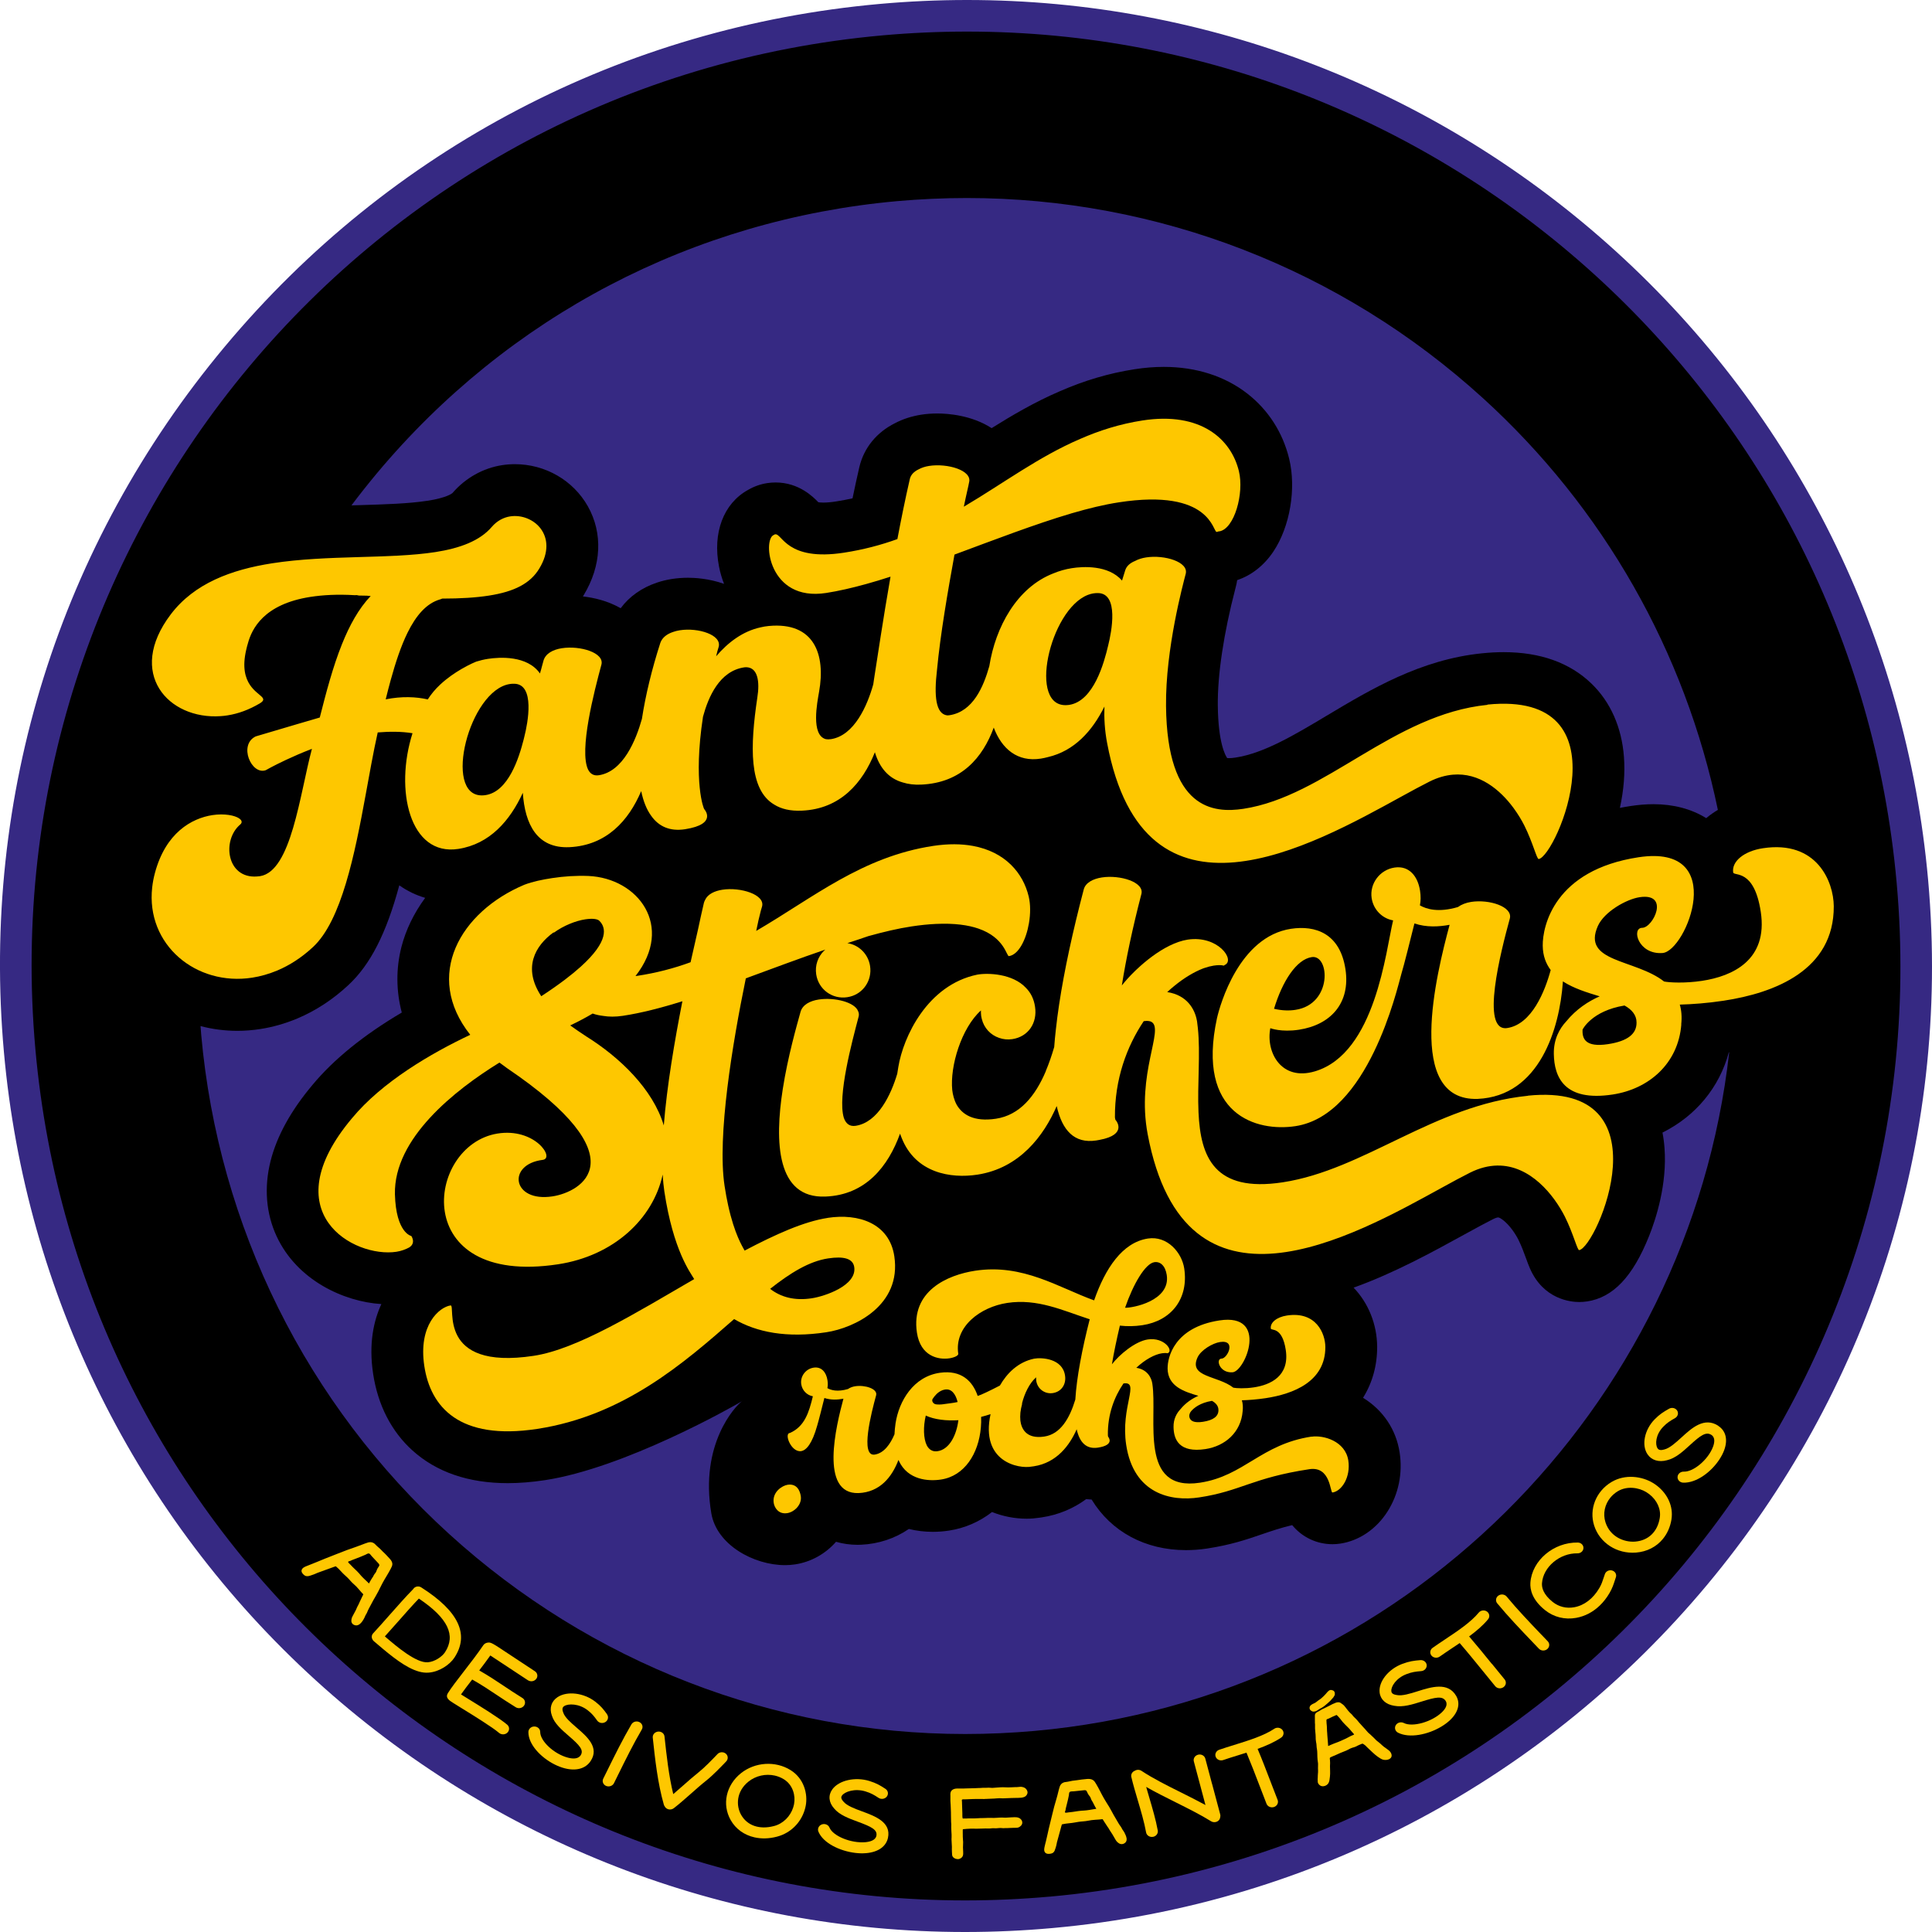 <?xml version="1.0" encoding="UTF-8"?>
<svg id="a" data-name="Camada 1" xmlns="http://www.w3.org/2000/svg" width="180.62mm" height="180.62mm" viewBox="0 0 512 512">
  <defs>
    <style>
      .b {
        fill: #fec700;
      }

      .c {
        fill: #362983;
      }

      .d {
        fill: #777878;
      }
    </style>
  </defs>
  <path d="M255.72,507.82c-62.62,0-122.71-23.3-169.21-65.59C39.73,399.67,10.86,341.51,5.21,278.47-7.18,140.18,95.25,17.59,233.54,5.2c7.55-.68,15.21-1.02,22.75-1.02,62.62,0,122.71,23.3,169.21,65.6,46.78,42.56,75.65,100.71,81.3,163.75,6,66.99-14.45,132.31-57.57,183.92-43.13,51.61-103.77,83.34-170.76,89.34-7.55.68-15.21,1.02-22.75,1.02Z"/>
  <g>
    <path class="c" d="M440.57,300.13c.26,1.33.44,2.68.54,4.06.73,9.62-2.25,18.78-4.09,23.38-4.31,10.77-9.53,16.28-16.45,17.33,0,0-.04,0-.05,0-.67.1-1.35.15-2.03.15-2.15,0-9.46-.65-13.06-8.95-.36-.82-.66-1.65-1.01-2.61-.53-1.45-1.19-3.26-2.02-4.93-.42-.85-.99-1.77-1.6-2.6-1.57-2.14-3.24-3.33-3.78-3.33-.07,0-.47.02-1.31.44-1.9.95-4.23,2.22-6.86,3.66l-.86.47c-8.35,4.59-18.46,10.15-29.27,14.04,3.9,4.07,6.2,9.68,6.24,15.66.02,4.93-1.26,9.55-3.74,13.53,5.3,3.26,8.77,8.4,9.7,14.52.84,5.51-.31,11.07-3.23,15.64-2.95,4.63-7.5,7.72-12.48,8.48-.68.1-1.38.16-2.07.16-4.21,0-8.08-1.86-10.7-5.06-3.12.75-5.5,1.57-8,2.42-4.04,1.39-8.21,2.82-14.58,3.79-1.85.28-3.72.42-5.55.42-10.79,0-19.81-4.86-25.02-13.41-.48-.02-.95-.06-1.42-.12-3.49,2.56-7.46,4.2-11.8,4.85-.24.04-.48.07-.72.1-1.05.16-2.15.25-3.27.25-3.14,0-6.28-.61-9.18-1.77-3.33,2.6-7.24,4.29-11.4,4.92-1.42.22-2.87.33-4.31.33-2.18,0-4.31-.26-6.33-.76-3.7,2.53-8.05,3.97-12.68,4.18h-.15c-.25.01-.5.02-.74.02-1.99,0-3.91-.27-5.73-.8-2.81,3.21-6.66,5.36-10.86,5.99-.87.13-1.76.2-2.63.2-8.34,0-18.14-5.39-19.56-13.73-3.12-18.37,6.36-28.41,8.09-29.69-2.73,1.63-31.22,17.72-52.21,20.9-3.44.52-6.74.79-9.83.79-10.39,0-18.89-2.92-25.27-8.68-5.55-5.01-9.15-12.02-10.4-20.27-1.22-8.02.14-14.11,2.18-18.51-9.95-.62-22.33-6.3-27.75-17.94-2.82-6.06-3.38-12.97-1.61-19.98,1.66-6.59,5.39-13.37,11.09-20.14,5.64-6.8,13.6-13.25,23.68-19.2-1.51-5.72-1.55-11.67-.1-17.35,1.16-4.54,3.31-8.98,6.3-13.04-2.46-.72-4.76-1.83-6.86-3.32-3.45,12.8-7.7,21.06-13.51,26.45-4.08,3.8-8.62,6.78-13.51,8.84-3.2,1.34-6.52,2.29-9.85,2.8-2,.31-4.04.47-6.04.47-3.34,0-6.62-.43-9.76-1.26.06.75.11,1.5.17,2.25,4.56,50.95,27.9,97.95,65.71,132.35,37.58,34.19,86.15,53.01,136.76,53.01,6.1,0,12.28-.28,18.39-.82,97.85-8.77,173.48-85.79,184.08-179.84-.03,0-.07.01-.1.02-2.51,9.29-8.78,16.87-17.57,21.25Z"/>
    <path class="c" d="M510.97,233.16c-5.74-64.09-35.09-123.21-82.65-166.47C381.05,23.68,319.96,0,256.31,0h-.02c-7.67,0-15.46.35-23.13,1.04C165.06,7.14,103.41,39.39,59.57,91.86,15.73,144.34-5.06,210.74,1.04,278.84c5.74,64.09,35.1,123.21,82.66,166.48,47.27,43,108.36,66.68,172.02,66.68,7.67,0,15.45-.35,23.13-1.04,140.59-12.59,244.71-137.22,232.12-277.8ZM278.1,502.63c-7.51.67-14.99,1-22.38,1-126.78,0-234.81-96.84-246.34-225.54C-2.83,141.88,97.7,21.57,233.91,9.37c7.51-.67,14.99-1,22.38-1,126.78,0,234.81,96.84,246.34,225.54,12.2,136.21-88.33,256.52-224.53,268.73Z"/>
    <path class="c" d="M113.29,132.71c5.04-.78,6.48-1.92,6.61-2.04l.07-.08c3.42-3.94,8.06-6.54,13.09-7.32,1.11-.17,2.25-.26,3.38-.26,8.06,0,15.47,4.28,19.35,11.17,4.02,7.14,3.62,15.72-1.09,23.52-.07.12-.15.24-.22.36,2.83.32,6.56,1.14,10,3.13,2.29-3.1,5.6-5.45,9.59-6.78,1.28-.44,2.63-.76,4.01-.98,1.38-.21,2.81-.32,4.26-.32,1.61,0,5.48.17,9.54,1.62-.58-1.48-1.03-3.01-1.33-4.57-1.75-8.93,1.17-16.7,7.62-20.29,1.59-.94,3.32-1.56,5.14-1.84.73-.11,1.48-.17,2.23-.17,6.25,0,10.06,3.93,11.31,5.22,0,0,.01.01.02.02.26.04.69.09,1.32.09.96,0,2.1-.1,3.37-.3,1.5-.23,2.95-.51,4.37-.83.59-2.86,1.18-5.57,1.79-8.21l.03-.13c1.21-5.03,4.55-9.14,9.41-11.56,2.1-1.11,4.44-1.86,6.96-2.26,1.39-.22,2.84-.32,4.31-.32,2.66,0,9,.41,14.36,3.88,5.5-3.44,11.46-6.93,17.95-9.72,6.64-2.91,13.14-4.83,19.88-5.88,2.67-.42,5.3-.63,7.81-.63h0c8.55,0,16.21,2.46,22.15,7.1,5.55,4.33,9.37,10.3,11.06,17.24,1.93,7.9.22,18.01-4.17,24.58-2.46,3.69-5.82,6.33-9.61,7.59-.09.63-.21,1.24-.38,1.85l-.11.44c-3.08,11.82-4.73,22.81-4.64,30.94.1,9.94,2.02,13.27,2.49,13.93.11.01.27.02.48.02.48,0,1.05-.05,1.75-.16,7.48-1.14,15.59-5.98,24.16-11.11,11.66-6.97,24.87-14.88,41.19-16.52,1.95-.2,3.86-.3,5.68-.3,9.71,0,17.53,2.8,23.26,8.32,5.05,4.87,8.03,11.59,8.62,19.44.32,4.25-.04,8.78-1.07,13.51.94-.19,1.9-.35,2.87-.5,2.09-.32,4.12-.48,6.03-.48,5.29,0,10.07,1.27,13.98,3.7.08-.07.16-.13.24-.2.88-.73,1.83-1.39,2.84-1.99-8.67-41.9-30.29-80.03-62.27-109.13-37.58-34.19-86.14-53.02-136.75-53.02h-.02c-6.1,0-12.29.28-18.39.82-54.14,4.85-103.15,30.49-138.01,72.21-2.3,2.76-4.52,5.57-6.67,8.42.71-.02,1.42-.04,2.12-.06,6.7-.2,13.02-.39,18-1.16Z"/>
  </g>
  <path class="d" d="M196.78,371.23s-.11.07-.19.13c.18-.11.25-.15.19-.13Z"/>
  <g>
    <g>
      <path class="b" d="M100.16,421.92c.39-.76.76-1.54,1.16-2.3.7-1.31,1.54-2.55,2.22-3.87.21-.41.45-.83.44-1.29-.01-.47-.31-.97-.64-1.32-.6-.65-1.21-1.34-1.87-1.93-.28-.25-.48-.53-.76-.78-.29-.27-.62-.51-.9-.79-.19-.18-.36-.39-.57-.56-.37-.3-.89-.46-1.38-.37-.02,0-.05,0-.07.01-.08.01-.16.02-.24.05-1.08.33-2.1.8-3.18,1.16-1.64.55-3.25,1.14-4.85,1.79-1.15.46-2.31.91-3.46,1.36-1.12.44-2.2.94-3.33,1.36-.57.21-1.14.43-1.69.67-.43.19-.89.43-1.06.84-.24.57.15,1.07.58,1.43.09.08.19.15.29.2.28.14.62.15.94.09.47-.09.95-.31,1.41-.45.31-.1.6-.27.91-.39.85-.31,1.71-.62,2.56-.93.42-.15.85-.31,1.28-.46.08-.03,1.02-.39,1.06-.35.49.44.97.86,1.39,1.36.51.59,1.11,1.09,1.67,1.62.58.56,1.06,1.23,1.68,1.74.97.81,1.65,1.82,2.53,2.7.02.02-.3.62-.33.69-.18.48-.46.9-.65,1.37-.14.36-.32.72-.51,1.06-.24.41-.36.86-.6,1.27-.24.43-.45.87-.69,1.29-.19.33-.3.57-.36.94-.11.65.05,1.24.77,1.52.81.31,1.45-.17,1.93-.75.21-.26.38-.54.52-.78.16-.28.31-.58.43-.88.12-.32.36-.58.48-.9.13-.35.29-.67.46-1.01.39-.76.79-1.51,1.21-2.26.4-.73.85-1.42,1.22-2.16ZM98.76,417.96c-.03.06-.07.11-.1.17-.05.07-.09.15-.14.22-.05.08-.1.17-.16.25-.05.09-.11.18-.16.27-.05.09-.1.17-.15.26-.04.08-.08.15-.12.23-.03.06-.06.12-.09.18-.01.03-.02.07-.05.07-.02,0-.03,0-.04,0-.01-.01-.03-.03-.04-.04-.03-.03-.06-.06-.09-.09-.06-.06-.12-.12-.18-.18-.12-.12-.25-.24-.37-.36-.13-.12-.25-.24-.38-.35-.13-.12-.25-.24-.37-.36-.12-.12-.24-.24-.36-.36-.12-.12-.23-.25-.34-.37-.32-.37-.61-.75-.98-1.09-.4-.36-.78-.74-1.16-1.12-.24-.24-.47-.49-.71-.74-.13-.14-.54-.45-.5-.65.03-.15.3-.17.45-.21.22-.06.41-.2.63-.28.39-.15.79-.31,1.18-.45.78-.29,1.54-.61,2.31-.94.25-.11.64-.41.94-.34.27.06.54.52.72.71.58.62,1.16,1.25,1.75,1.87.18.19.35.41.25.67-.09.22-.28.42-.4.63-.16.28-.26.51-.36.81-.1.3-.31.54-.51.79-.17.21-.25.47-.39.71-.02.03-.04.07-.06.1Z"/>
      <path class="b" d="M120.41,439.31c4.04-6.12,1.18-12.31-8.8-18.65-.67-.42-1.59-.26-2.05.37-.02.02-.03.05-.04.08-.01,0-.02.02-.03.03-1.97,2-4.14,4.47-6.25,6.85-1.54,1.75-3,3.4-4.36,4.87-.4.44-.47,1.04-.21,1.52.08.21.21.4.41.56.34.28.78.65,1.28,1.08.81.69,1.63,1.39,2.47,2.06,3.71,2.99,7.49,5.46,10.75,5.18,2.91-.21,5.64-2.15,6.83-3.95ZM117.91,437.89c-.77,1.16-2.72,2.5-4.54,2.63-3.06.26-8.38-4.29-11.01-6.54-.13-.11-.25-.21-.37-.32,1.12-1.23,2.29-2.56,3.52-3.95,1.85-2.1,3.75-4.26,5.49-6.07,7.71,5.17,9.88,9.75,6.91,14.25Z"/>
      <path class="b" d="M142.11,444.93c.51-.67.34-1.58-.37-2.04-3.12-2.04-5.4-3.55-7.06-4.66-4.44-2.95-4.61-3.06-5.54-2.9-.44.08-.82.32-1.06.67-1.5,2.22-3.44,4.73-5.16,6.95-1.8,2.33-3.36,4.34-4.23,5.76-.75,1.22.39,1.94,1.32,2.53.56.35,1.35.85,2.28,1.42,3.08,1.9,8.23,5.08,9.97,6.58.06.05.12.09.18.13.63.4,1.51.32,2.05-.23.59-.6.56-1.53-.07-2.07-1.92-1.65-7-4.79-10.36-6.86-.67-.41-1.35-.84-1.89-1.17.78-1.11,1.84-2.49,2.97-3.95,2.53,1.44,4.37,2.66,6.46,4.06,1.51,1.01,3.08,2.05,5.08,3.29.72.45,1.7.26,2.19-.42.48-.67.3-1.57-.4-2.02,0,0-.01,0-.02-.01-1.95-1.21-3.5-2.24-4.99-3.24-2-1.34-3.91-2.61-6.46-4.07,1.01-1.31,2.02-2.66,2.94-3.96.68.45,1.66,1.09,2.9,1.91,1.67,1.11,3.95,2.63,7.08,4.67,0,0,0,0,.01,0,.71.45,1.68.29,2.18-.38Z"/>
      <path class="b" d="M160.9,454.33c-.92-1.28-1.63-2.21-3.16-3.38-3.04-2.34-7.42-2.87-9.97-1.2-1.67,1.1-2.24,2.93-1.51,4.92.65,2.07,2.59,3.74,4.47,5.37,2.84,2.45,4.08,3.76,3.13,5.16-.7,1.04-2.21.9-3.35.6-3.66-.95-7.36-4.39-7.35-6.81,0-.81-.69-1.45-1.56-1.45-.86,0-1.57.66-1.57,1.47-.02,3.26,3.26,6.72,6.91,8.57.89.45,1.8.8,2.68,1.03,3.04.79,5.54.11,6.88-1.88,2.43-3.61-.93-6.51-3.64-8.85-1.58-1.36-3.22-2.77-3.61-4.08,0-.03-.02-.05-.03-.08-.42-1.11.1-1.45.31-1.59,1.06-.69,3.87-.7,6.18,1.08,1.16.9,1.69,1.56,2.55,2.76.48.67,1.45.84,2.17.39.72-.45.92-1.36.45-2.03Z"/>
      <path class="b" d="M169.45,456.38c-.75-.39-1.71-.11-2.12.6-2.32,3.96-4.39,8.16-6.39,12.22l-1.07,2.16c-.37.73-.02,1.6.76,1.93.78.33,1.72,0,2.08-.73l1.07-2.17c1.98-4.01,4.02-8.16,6.3-12.04.42-.71.14-1.6-.62-1.97Z"/>
      <path class="b" d="M192.34,464.73c-.64-.53-1.63-.48-2.21.13l-.09.1c-1.32,1.38-3.32,3.46-4.87,4.69-1.37,1.09-2.8,2.35-4.19,3.58-.85.75-1.71,1.51-2.56,2.23-1.2-4.96-1.77-10.2-2.32-15.28-.08-.8-.85-1.38-1.71-1.29-.86.09-1.49.81-1.4,1.61.6,5.62,1.29,12,2.94,17.77.05.16.13.31.23.44.05.11.12.21.21.31.18.2.41.35.65.43.51.17,1.1.09,1.55-.26,1.48-1.15,3.04-2.53,4.55-3.86,1.35-1.2,2.75-2.44,4.06-3.47,1.71-1.36,3.79-3.53,5.18-4.97l.09-.1c.58-.6.53-1.53-.11-2.06Z"/>
      <path class="b" d="M209.48,469.08c-4-2.48-9.4-2.13-13.12.84-3.95,3.16-5.07,8.26-2.73,12.4,1.35,2.4,3.6,3.98,6.29,4.59,1.83.42,3.87.38,5.96-.17h0c.48-.13.95-.28,1.41-.47,3.25-1.36,5.58-4.26,6.24-7.75.58-3.09-.44-7.21-4.05-9.44ZM210.45,478.05c-.47,2.49-2.16,4.62-4.41,5.56-.31.13-.63.24-.97.32h0c-3.81.99-7.05-.12-8.67-2.99-1.36-2.4-1.32-6.18,1.97-8.81,1.97-1.57,4.58-2.12,6.97-1.58.83.19,1.64.51,2.38.97,2.44,1.51,3.13,4.37,2.72,6.53Z"/>
      <path class="b" d="M228.5,480.05c-2.01-.74-4.08-1.51-4.96-2.59-.02-.02-.04-.04-.06-.07-.82-.9-.47-1.38-.32-1.58.72-.99,3.36-1.94,6.22-1.06,1.43.44,2.19.88,3.46,1.71.7.46,1.68.3,2.18-.36.5-.66.34-1.57-.36-2.03-1.35-.89-2.38-1.51-4.26-2.09-3.75-1.16-8.07-.19-9.82,2.21-1.15,1.58-.97,3.47.48,5.08,1.4,1.71,3.87,2.62,6.26,3.5,3.61,1.33,5.27,2.14,4.93,3.75-.26,1.2-1.73,1.57-2.92,1.68-3.8.33-8.59-1.63-9.51-3.88-.31-.75-1.21-1.12-2.02-.83-.81.29-1.22,1.14-.92,1.89,1.24,3.04,5.65,5.16,9.78,5.66,1,.12,1.99.15,2.92.06,3.15-.28,5.24-1.75,5.74-4.04.9-4.16-3.38-5.74-6.81-7.01Z"/>
      <path class="b" d="M270.77,473.53c-.13-.01-.28-.01-.42,0h-.04c-.29.02-.59.04-.89.08-.1.01-.21,0-.32,0-.05,0-.1,0-.15,0-.27,0-.55.02-.82.04-.31.02-.64.04-.95.03-.22,0-.45-.01-.67-.02-.48-.02-.99-.04-1.47,0l-.26.02c-.28.02-.57.04-.86.06-.13,0-.25.02-.38.03-.19.02-.39.04-.58.04-.16,0-.32-.01-.48-.03-.15-.01-.31-.02-.46-.03-.13,0-.26,0-.39.02-.09,0-.18.02-.26.01-.13,0-.25,0-.38,0-.15,0-.3,0-.46,0-.13,0-.26.02-.39.03-.16.01-.33.03-.49.03,0,0,0,0,0,0h-.28c-.34.02-.68.02-1.03.05-.37.03-.75.03-1.12.03-.4,0-.81,0-1.22.03-.42.03-.85.03-1.26.02-.29,0-.59-.01-.88,0-.46.01-.93.03-1.36.29-.66.41-.67,1.02-.63,1.6.02.32.01.65,0,.97,0,.12,0,.25,0,.38,0,.19.01.38.03.57.01.15.03.31.03.47,0,.23.01.46.03.69.02.43.04.88.05,1.33,0,.29,0,.57.01.86,0,.54.01,1.1.03,1.65,0,.11.02.21.02.31.01.12.02.24.03.36,0,.23,0,.52-.01.83,0,.21,0,.41.02.61,0,.14.02.27.02.41,0,.31.03.62.05.91v.13c.02.2,0,.4,0,.6,0,.16-.02.32-.02.49.01.52.04,1.05.08,1.57l.02.35c0,.13,0,.26,0,.39,0,.09-.01.18-.01.27,0,.19.01.37.02.55v.13c.03.22.03.45.04.68v.08c.01.37.18.69.45.87l.04.03c.12.08.25.17.4.22.23.07.45.12.67.12.15,0,.31-.03.47-.1.38-.15.67-.41.8-.73.14-.32.13-.76.11-1.06-.02-.39-.04-.81-.05-1.23,0-.2,0-.41.02-.62.02-.27.03-.54.02-.81-.01-.17-.02-.35-.04-.52-.02-.3-.05-.6-.05-.9,0-.12,0-.24,0-.35,0-.2.01-.41-.01-.62-.02-.22-.02-.44,0-.66v-.15c.01-.17.02-.18.19-.19.22-.01.44-.04.67-.06.05,0,.1-.01.15-.02.72-.07,1.45-.06,2.16-.05.27,0,.53,0,.8,0,.4,0,.8-.02,1.19-.03.56-.02,1.15-.04,1.71-.02.26.01.49-.01.74-.04l.2-.02c.19-.02.4,0,.6,0,.14,0,.28.01.43.01.16,0,.34-.02.51-.04.11-.01.22-.02.33-.03.31-.02.54-.01.76.02.24.04.48.02.74,0,.13-.01.27,0,.4,0,.06,0,.12,0,.17,0,.11,0,.23,0,.34-.02.12-.01.24-.02.36-.02.23.01.46,0,.69-.02.14-.01.28-.02.42-.02.1,0,.21,0,.31,0,.42,0,.86.01,1.23-.28.25-.19.46-.36.59-.68.12-.29.11-.57-.02-.9-.1-.24-.32-.45-.41-.53-.56-.49-1.44-.44-2.14-.39h-.16c-.16.02-.32.02-.48.03-.28.01-.56.02-.85.05-.26.03-.53.01-.79,0-.15,0-.3-.02-.45-.02-.5,0-.98.03-1.44.07-.49.04-.99.04-1.5.02-.49-.02-.97,0-1.44.03h-.1c-.24.02-.49.02-.73.02-.38,0-.77,0-1.16.04-.28.02-.57.04-.86.04-.14,0-.29,0-.43,0-.32,0-.65-.01-.98,0h-.11c-.21,0-.42.01-.63.03-.11,0-.22,0-.33,0-.12,0-.24,0-.37.01h-.03c-.21.02-.3.02-.33-.11-.07-.27-.06-.57-.06-.86,0-.13,0-.26,0-.39-.03-.89-.06-1.79-.09-2.68,0-.06,0-.12,0-.17,0-.15,0-.31-.03-.47-.02-.1-.04-.25.04-.32.11-.11.37-.09.55-.08h.08c.23.01.47,0,.7-.02.23-.02.45-.02.68-.03.09,0,.19-.01.28-.01.01,0,.02,0,.04,0,.16,0,.32-.01.48-.02.28-.02.57-.03.86-.02.28.01.56,0,.83,0,.17,0,.34,0,.51,0h.14c.19,0,.37,0,.56.01h.06c.05,0,.11,0,.17,0,.06,0,.1,0,.13-.02h.18c.77-.03,1.55-.05,2.33-.1.15,0,.3-.02.45-.04.29-.03.59-.05.88-.05.15,0,.3,0,.45.02.3.01.6.03.92,0,1.29-.06,2.34-.1,3.32-.11h.23c.56-.01,1.1-.02,1.64-.23.44-.17.77-.57.87-1.03.09-.4-.16-.89-.44-1.17-.28-.27-.63-.42-1.05-.47Z"/>
      <path class="b" d="M298.06,485.78c-.15-.28-.33-.56-.53-.83-.21-.27-.3-.6-.51-.87-.23-.29-.42-.6-.62-.92-.44-.73-.87-1.46-1.28-2.19-.41-.71-.76-1.45-1.19-2.15-.44-.73-.92-1.44-1.34-2.18-.74-1.27-1.34-2.61-2.1-3.87-.23-.39-.47-.81-.88-1.06-.42-.26-1.04-.31-1.53-.26-.92.1-1.88.17-2.79.34-.38.07-.75.07-1.13.14-.41.07-.81.19-1.22.25-.28.04-.55.06-.82.12-.47.11-.93.42-1.13.84,0,.02-.02.04-.03.06-.04.07-.07.14-.1.21-.34,1.01-.52,2.06-.83,3.08-.48,1.56-.89,3.12-1.26,4.71-.26,1.14-.55,2.27-.83,3.41-.27,1.1-.46,2.21-.75,3.31-.14.55-.29,1.11-.4,1.67-.08.43-.14.92.12,1.28.37.5,1.03.48,1.6.36.12-.03.24-.06.35-.11.29-.13.5-.39.63-.67.19-.42.29-.9.43-1.33.09-.3.11-.61.19-.92.23-.83.45-1.65.68-2.48.11-.41.22-.83.34-1.24.02-.08.25-1,.31-1.01.67-.13,1.32-.25,2-.3.81-.06,1.61-.24,2.4-.36.83-.13,1.7-.12,2.51-.3,1.28-.28,2.56-.24,3.85-.41.03,0,.36.58.41.64.31.41.52.86.83,1.27.23.31.45.65.63.99.22.41.54.76.76,1.17.23.43.5.83.73,1.26.18.33.33.55.62.81.51.45,1.12.66,1.78.27.74-.44.7-1.2.46-1.89-.11-.3-.25-.59-.38-.84ZM290.48,479.37s-.04,0-.06,0c-.05,0-.09.01-.13.02-.09.01-.18.02-.27.04-.18.03-.36.05-.53.09-.17.03-.35.06-.53.09-.18.03-.36.06-.53.08-.18.03-.35.05-.53.07-.18.02-.35.04-.53.05-.52.04-1.02.04-1.53.13-.55.1-1.11.18-1.67.25-.35.05-.71.09-1.06.12-.2.02-.7.16-.86.02-.11-.1.03-.32.08-.46.08-.2.07-.43.12-.64.1-.39.19-.77.29-1.16.2-.76.37-1.52.52-2.29.05-.26.01-.72.25-.91.21-.17.77-.12,1.04-.15.89-.09,1.78-.19,2.67-.28.28-.03.57-.04.73.19.14.19.21.45.32.66.15.27.3.49.5.73.21.25.3.54.4.83.09.25.26.45.4.69.02.03.04.07.05.1.03.06.06.12.09.18.04.08.08.15.12.23.04.09.09.17.13.26.05.09.09.18.14.27.04.09.09.17.14.26.04.08.08.15.13.22.03.06.07.11.11.17.02.02.05.05.03.08,0,.01-.02.03-.03.03Z"/>
      <path class="b" d="M321.2,472.74c-.6-2.28-1.21-4.54-1.78-6.69-.21-.78-1.06-1.25-1.9-1.04h0c-.84.21-1.35,1-1.14,1.78.57,2.15,1.18,4.41,1.78,6.68.43,1.64.87,3.27,1.3,4.88-2.06-1.12-4.25-2.22-6.39-3.29-3.72-1.85-7.56-3.77-10.56-5.77-.54-.36-1.25-.35-1.78-.02-.7.27-1.08.98-.91,1.67.48,2.02,1.1,4.12,1.7,6.14.84,2.84,1.71,5.77,2.21,8.53.14.79.95,1.32,1.81,1.17.04,0,.08-.02.12-.02.79-.19,1.3-.92,1.16-1.67-.53-2.9-1.42-5.91-2.28-8.82-.26-.9-.53-1.81-.79-2.72,2.47,1.41,5.17,2.76,7.82,4.08,3.26,1.63,6.63,3.31,9.37,5.02.38.24.85.3,1.27.2.36-.09.69-.29.91-.6.16-.22.24-.47.26-.72.05-.22.06-.45,0-.67-.7-2.6-1.43-5.37-2.17-8.13Z"/>
      <path class="b" d="M337.69,458.15c-2.78,1.85-6.78,3.09-10.65,4.29-1.37.43-2.68.83-3.93,1.26,0,0,0,0,0,0-.81.28-1.23,1.12-.94,1.87.29.76,1.19,1.14,2,.86,1.21-.42,2.48-.81,3.84-1.23.77-.24,1.55-.48,2.32-.73,1.22,2.92,2.29,5.69,3.4,8.6.62,1.62,1.24,3.26,1.91,4.95.3.75,1.19,1.13,2.01.85.81-.29,1.23-1.13.93-1.88-.66-1.68-1.28-3.31-1.9-4.92-1.11-2.9-2.17-5.67-3.4-8.6,2.27-.82,4.41-1.76,6.21-2.96.71-.47.88-1.38.38-2.04-.49-.65-1.47-.8-2.18-.33Z"/>
      <path class="b" d="M368.03,463.85c-.24-.2-.49-.38-.74-.55l-.04-.03c-.34-.23-.69-.48-.98-.76-.27-.27-.54-.5-.81-.72-.07-.06-.14-.11-.22-.17l-.02-.02c-.15-.12-.32-.24-.45-.36-.28-.27-.53-.52-.75-.76-.16-.17-.3-.3-.46-.43-.08-.06-.15-.14-.23-.22-.09-.09-.18-.19-.29-.27-.2-.14-.36-.3-.5-.44-.21-.21-.41-.45-.61-.69-.05-.06-.09-.12-.14-.17-.1-.12-.22-.24-.32-.34-.11-.11-.24-.24-.34-.37-.16-.2-.33-.39-.52-.58-.14-.15-.29-.29-.41-.45-.06-.07-.12-.15-.18-.22-.24-.3-.52-.64-.84-.94-.05-.05-.1-.09-.15-.14-.17-.16-.34-.31-.48-.5-.18-.24-.36-.47-.63-.68-.15-.12-.29-.28-.42-.43l-.02-.02c-.06-.07-.11-.13-.17-.19-.16-.17-.3-.35-.44-.55-.09-.12-.18-.25-.28-.37l-.1-.12c-.2-.25-.41-.51-.69-.7-.06-.04-.12-.09-.18-.13l-.03-.02c-.21-.17-.46-.36-.81-.39-.23-.02-.5.02-.73.1-.29.11-.62.24-.93.39-.23.11-.46.24-.69.36-.38.21-.78.41-1.2.6-.3.13-.61.27-.91.43-.16.09-.33.2-.47.29-.07.04-.14.09-.21.13-.09.06-.19.1-.29.15-.1.05-.22.11-.32.17-.33.21-.51.43-.55.67-.03.18-.03.41-.02.7.01.2,0,.41,0,.62v.03c0,.25-.01.51.01.77v.13c.02.08.03.16.03.24,0,.15,0,.3,0,.45v.03c0,.23,0,.47,0,.71.02.31.05.63.08.94.04.43.09.88.09,1.32,0,.32,0,.73.07,1.09,0,.07.02.15.04.22v.05c.06.29.12.6.12.9,0,.31.05.59.1.9l.02.12c.06.37.07.74.08,1.17,0,.47.02,1.01.07,1.56.02.17.04.35.07.53v.04c.02.11.04.22.05.33.03.25,0,.51,0,.77v.11c-.03.33,0,.68.01.98v.03c.02.32-.01.65-.04.97-.02.17-.02.34-.03.51v.03c0,.12,0,.23-.01.35,0,.06,0,.12-.01.18-.02.23-.03.44,0,.68,0,.06,0,.11,0,.18,0,.12,0,.24.04.36.07.25.26.51.52.71.3.23.69.31,1.11.23.5-.1.95-.41,1.18-.81.25-.44.31-1.01.36-1.51,0-.1.02-.19.03-.28.06-.46.05-.95.04-1.41,0-.43-.04-.85-.03-1.29,0-.27.01-.56.03-.83.01-.25,0-.5-.03-.75-.02-.19-.08-.38-.03-.57.02-.09.07-.15.16-.19.14-.07.29-.13.43-.2.34-.16.7-.28,1.04-.44.7-.33,1.41-.64,2.13-.91.4-.15.81-.32,1.18-.53.33-.19.7-.37,1.07-.48.31-.09.63-.16.92-.31.31-.16.61-.33.94-.46.21-.09.42-.19.63-.26.2-.07.36.05.51.16.08.06.16.12.24.18.08.06.16.11.23.18.09.1.17.2.27.29.22.2.43.41.64.61.29.28.59.57.9.85.12.1.23.2.35.31.29.26.59.53.92.76l.17.12c.4.28.91.64,1.39.76.47.12,1.06.1,1.53-.11.21-.09.39-.23.52-.4.46-.58.04-1.42-.39-1.81-.05-.04-.09-.08-.14-.13ZM358.53,459.82c-.39.15-.75.34-1.09.52l-.21.11c-.38.2-.78.41-1.18.57-.19.08-.37.16-.55.25l-.2.09c-.43.2-.87.36-1.3.52-.42.16-.86.32-1.28.51-.06.03-.14.07-.22.1-.12.06-.24.12-.36.17-.13.05-.17.05-.18.04-.02,0,0-.08,0-.12,0-.03,0-.06,0-.09-.02-.45-.06-.92-.1-1.34-.04-.36-.07-.74-.09-1.1-.01-.19-.03-.38-.04-.57v-.08c-.04-.44-.08-.9-.08-1.35,0-.35-.03-.7-.06-1.02l-.03-.28c-.02-.19-.03-.38-.03-.57v-.15c-.02-.12-.03-.24.03-.32.07-.11.26-.17.42-.22.05-.02.09-.03.13-.05.18-.07.35-.16.53-.25.35-.19.74-.36,1.11-.51.04-.02.1-.04.15-.07.12-.06.29-.15.35-.1.07.06.15.13.22.21l.02.02s.09.09.14.14c.11.1.19.21.3.34.07.09.14.17.22.26.13.15.25.31.37.47.09.12.18.24.28.36.2.24.42.46.62.66l.05.05c.05.05.1.1.15.15.12.13.25.25.37.37l.02.02c.24.24.51.5.75.78.04.05.09.11.13.16l.04.05c.11.13.2.25.31.36.19.2.37.42.54.61l.04.04s.04.05.03.07c-.02.07-.22.15-.31.19Z"/>
      <path class="b" d="M349.04,453.32c.14-.08.28-.17.42-.27.27-.19.57-.34.86-.5.58-.33,1.04-.78,1.55-1.2.22-.18.4-.38.62-.57.13-.11.22-.22.32-.35.15-.2.35-.36.5-.55.11-.14.2-.29.28-.44,0-.02.02-.03.02-.04.07-.12.13-.23.14-.38.01-.16,0-.32-.03-.48-.04-.15-.13-.29-.24-.41-.09-.1-.2-.12-.33-.17-.26-.1-.52-.15-.78-.03-.26.12-.45.33-.64.52-.17.18-.3.39-.48.56-.15.14-.27.3-.42.44-.37.32-.7.7-1.13.96-.26.16-.48.32-.71.52-.13.11-.28.22-.42.31-.24.15-.52.23-.77.37-.26.15-.52.33-.66.6-.06.11-.08.26-.1.39-.02.13.04.22.07.34.09.26.29.39.52.53.24.15.55.14.83.08.21-.05.4-.12.59-.23Z"/>
      <path class="b" d="M375.77,448.18c-2.06.65-4.19,1.32-5.62,1.02-.03,0-.06-.01-.09-.02-1.25-.18-1.31-.76-1.34-1.01-.13-1.18,1.25-3.48,4.07-4.53,1.41-.53,2.3-.65,3.86-.78.86-.07,1.5-.79,1.44-1.59-.07-.8-.82-1.39-1.69-1.32-1.66.14-2.88.29-4.74.98-3.7,1.38-6.36,4.7-6.05,7.57.2,1.88,1.65,3.21,3.88,3.55,2.27.45,4.8-.35,7.25-1.12,3.71-1.16,5.55-1.56,6.4-.12.63,1.06-.25,2.23-1.09,3.02-2.7,2.54-7.76,3.94-10.03,2.78-.75-.38-1.71-.12-2.13.59-.42.71-.15,1.59.6,1.98,3.05,1.55,7.93.51,11.46-1.6.86-.51,1.64-1.09,2.29-1.7,2.24-2.1,2.84-4.47,1.63-6.5-2.19-3.69-6.58-2.31-10.11-1.2Z"/>
      <path class="b" d="M395.33,440.92c-1.99-2.46-3.89-4.8-6-7.25,1.91-1.41,3.67-2.9,5.02-4.54.53-.64.4-1.56-.28-2.05-.68-.49-1.67-.36-2.2.29-2.08,2.53-5.52,4.82-8.85,7.04-1.18.79-2.3,1.53-3.37,2.29,0,0,0,0,0,0-.68.49-.82,1.41-.3,2.04.52.64,1.5.76,2.19.27,1.03-.73,2.13-1.46,3.29-2.24.66-.44,1.33-.89,2-1.34,2.11,2.44,4.01,4.79,6.01,7.25,1.11,1.37,2.23,2.76,3.41,4.18.52.64,1.51.75,2.2.25.69-.5.82-1.41.29-2.05-1.17-1.41-2.28-2.79-3.39-4.16Z"/>
      <path class="b" d="M408.49,433.21c-3.12-3.26-6.35-6.64-9.21-10.1-.53-.63-1.51-.74-2.2-.25-.69.49-.82,1.42-.29,2.05,2.93,3.54,6.19,6.95,9.35,10.25l1.68,1.76c.57.6,1.56.65,2.21.11.65-.54.72-1.46.15-2.06l-1.69-1.77Z"/>
      <path class="b" d="M427.27,416.21c-.8-.25-1.67.16-1.95.92-.13.35-.24.69-.35,1.03-.28.86-.54,1.68-1.12,2.67-1.64,2.82-4.02,4.64-6.69,5.11-2.06.37-4.08-.13-5.68-1.41-2.5-2-2.92-3.79-2.84-4.95.3-4.31,4.7-8.02,9.41-7.93.85.02,1.56-.61,1.58-1.4.03-.79-.64-1.44-1.48-1.46-6.41-.12-12.17,4.75-12.58,10.64-.12,1.8.45,4.53,3.89,7.28,2.32,1.85,5.24,2.58,8.24,2.04,2.34-.42,4.48-1.55,6.27-3.28.97-.93,1.83-2.04,2.57-3.3.73-1.26,1.06-2.25,1.37-3.22.1-.31.2-.62.31-.94.27-.75-.16-1.56-.96-1.8Z"/>
      <path class="b" d="M438,392.97c-2.8-1.7-7.28-2.42-10.96-.21-4.09,2.46-5.97,7.2-4.57,11.54,1.48,4.6,6.04,7.54,11.08,7.15,2.92-.23,5.41-1.53,7.11-3.59,1.16-1.4,1.96-3.16,2.29-5.16h0c.07-.46.11-.93.11-1.39,0-3.3-1.89-6.42-5.06-8.35ZM439.85,402.3c-.59,3.64-3.03,5.97-6.52,6.24-2.92.23-6.63-1.28-7.86-5.11-.74-2.29-.19-4.74,1.32-6.57.53-.64,1.18-1.2,1.93-1.66,2.5-1.5,5.59-.97,7.55.22,2.26,1.37,3.66,3.64,3.66,5.93,0,.31-.03.63-.08.95h0Z"/>
      <path class="b" d="M455.34,377.83c-3.72-2.39-7.03.64-9.7,3.08-1.56,1.42-3.17,2.89-4.6,3.22-.03,0-.06.02-.09.02-1.22.35-1.55-.14-1.69-.35-.67-1.01-.52-3.62,1.53-5.71,1.03-1.05,1.77-1.52,3.12-2.28.74-.42.99-1.32.55-2-.44-.69-1.4-.9-2.15-.48-1.43.81-2.47,1.44-3.82,2.82-2.69,2.75-3.52,6.81-1.89,9.24,1.07,1.6,3.01,2.18,5.19,1.58,2.26-.53,4.17-2.28,6.02-3.97,2.8-2.56,4.28-3.67,5.72-2.74,1.07.69.83,2.09.44,3.14-1.25,3.37-5.15,6.7-7.75,6.6-.87-.03-1.6.59-1.65,1.4-.05.8.62,1.48,1.48,1.52,3.5.13,7.41-2.8,9.6-6.14.53-.81.97-1.64,1.27-2.46,1.03-2.8.45-5.16-1.6-6.47Z"/>
    </g>
    <g>
      <g>
        <path class="b" d="M445.54,271.48c.22-2.01.06-3.76-.38-5.25,3.32-.09,7.33-.38,11.61-1.03,13.54-2.05,29.28-8.09,29.2-25.04-.04-6.45-4.43-17.55-18.78-15.37-5.09.77-8.31,3.55-7.88,6.4.17,1.12,5.55-1.15,7.31,10.45,1.95,12.82-7.51,17.07-15.55,18.29-4.48.68-8.57.47-10.07.18-7.68-6.02-21.89-5.01-17.54-14.73,1.72-3.8,7.57-7.08,11.03-7.61,8.14-1.24,3.62,8.09.71,8.11-2.91.03-1.1,7.14,5.38,6.68,6.28-.43,17.77-29.04-6.35-25.38-22.29,3.38-25.45,18.23-25.39,23.43.03,2.72.86,4.78,2.11,6.46-1.51,5.57-4.98,14.38-11.52,15.37-7.23,1.1-1.65-20.47.7-29.05.77-3.13-5.46-5.11-10.24-4.38-1.42.22-2.6.7-3.54,1.37-5.19,1.52-8.35.54-10.06-.45.24-1.18.25-2.43.04-3.86-.59-3.87-2.9-6.74-6.77-6.16s-6.64,4.23-6.06,8.1c.46,3.05,2.8,5.4,5.69,5.9-1.93,7.89-4.65,35.22-20.71,40-8.98,2.67-13.06-5.1-11.83-11.43,0,0,2.87,1.12,7.56.41,8.45-1.28,13.71-7.08,12.35-16.03-1.45-9.57-8.02-11.69-14.43-10.72-13.74,2.08-18.81,20.14-19.62,23.7-5.57,25.73,10.61,30.15,20.79,28.6,19.24-2.92,26.89-36.12,28.06-40.28.7-2.29,2.51-9.54,3.48-13.44,3.18,1.08,6.48.89,9.32.36-3.53,13.13-11.85,46.77,7.42,46.14,16.44-.72,21.73-18.7,22.59-30.91,0,0,0-.17,0-.24,2.85,1.86,6.43,2.96,9.76,3.97-2.93,1.28-6.16,3.33-8.88,6.66-1.7,1.82-3.35,4.67-3.27,8.61.1,6.13,2.76,12.7,15.58,10.75,9.57-1.45,17.4-8.16,18.21-18.59ZM347.63,253.64c4.78-.73,5.54,12.49-4.33,13.98-1.63.25-3.51.22-5.67-.28,2.22-7.31,5.93-13.08,10-13.7ZM433.7,270.98c.04,3.02-2.37,4.94-7.57,5.73-6,.91-6.88-1.45-6.73-3.87,0,0,2.37-4.94,11.11-6.37,1.93,1.06,3.2,2.54,3.19,4.51Z"/>
        <g>
          <path class="b" d="M219.39,322.75c-6.43.98-13.94,4.41-22.06,8.67-.6-1.12-2.68-4.35-4.36-11.98-.34-1.54-.66-3.24-.95-5.16-2-13.16,2.09-37.78,5.63-55.01,7.06-2.59,14.2-5.28,21.07-7.62-.13.11-.25.22-.37.34-1.58,1.56-2.41,3.83-2.05,6.22.6,3.98,4.25,6.66,8.22,6.06.25-.04.5-.09.74-.15,3.53-.87,5.89-4.33,5.32-8.09-.49-3.25-3.01-5.63-6.02-6.09,1.86-.59,3.71-1.23,5.53-1.85,4.05-1.13,7.91-2.04,11.48-2.58,2.36-.36,4.49-.57,6.42-.66,4.97-.24,8.61.31,11.29,1.23,7.03,2.42,7.44,7.41,8.11,7.3,2.55-.39,4.55-4.37,5.29-8.72.42-2.44.44-5-.07-7.1-1.48-6.19-6.2-11.82-14.8-13.39-3.02-.55-6.5-.6-10.5,0-18.84,2.86-31.69,13.65-46.91,22.53.22-1.06.43-2.01.61-2.84.5-2.09.83-3.38.94-3.62.88-3.16-5.69-5.19-10.49-4.46-2.08.32-3.9,1.17-4.6,2.71-.13.24-.25.5-.32.78-.55,2.36-1.06,4.69-1.55,7-.59,2.57-1.26,5.52-1.98,8.73-4.35,1.6-9.07,2.84-14.16,3.61-.15.02-.29.04-.44.06,10.37-13.25.67-25.95-12.46-26.53-3.33-.13-6.48.09-9.6.56-2.62.4-5.09.9-7.38,1.76-17.01,7.17-26.8,24.07-14.35,39.77-10.34,4.88-23.34,12.46-31.31,22.08-21.16,25.13.54,37.13,11.75,35.42,1.25-.19,2.45-.63,3.39-1.15,1.86-1.17.56-3.02.56-3.02,0,0-4.07-.78-4.35-11.06-.34-14.86,15.94-27.65,27.7-34.91.72.53,1.29.95,2.01,1.48,35.36,23.94,19.63,32.83,12.04,33.98-10.71,1.63-12.12-8.48-2.61-9.67,3.38-.39-2.07-8.61-12.02-6.97-19.02,3.14-23.4,40.63,16.09,34.64,14.69-2.23,25.19-11.97,27.75-23.78.09,1.59.23,3.09.44,4.48,2.38,15.71,6.91,21.49,7.91,23.22-15.34,8.9-30.99,18.58-42.51,20.33-26.01,3.95-20.53-13.58-22.06-13.35-2.96.45-8.61,5.17-6.95,16.08,1.64,10.81,9.26,19.78,29.86,16.65,22.95-3.48,38.98-17.5,52.24-29.11,5.95,3.48,13.92,5.09,24.43,3.49,7.45-1.13,20-7.1,18.02-20.16-1.33-8.77-9.55-11.38-17.61-10.16ZM146.73,247.06l.02.13c2.64-1.93,5.89-3.19,8.38-3.56,1.87-.28,3.29-.12,3.76.45,1.67,1.69,2.6,5.28-5.03,12.14-1.19,1.07-2.58,2.22-4.21,3.45-1.78,1.34-3.83,2.79-6.21,4.34-4.97-7.53-1.65-13.38,3.29-16.94ZM175.91,298.25c-2.89-9.62-11.67-18.05-20.53-23.58-1.56-1.04-2.97-1.97-4.27-2.92,2.16-1.03,4.14-2.08,5.95-3.15.83.3,1.76.5,2.75.62,1.53.26,3.28.28,5.26-.02,4.76-.72,10.14-2.09,15.77-3.86-2.08,10.57-4.1,22.45-4.93,32.91ZM215.11,344.06c-4.59.7-8.19-.32-11.02-2.5,5.4-4.26,10.37-7.31,15.37-8.07,4.18-.63,6.58.04,6.92,2.29.74,4.9-7.8,7.76-11.26,8.28Z"/>
          <path class="b" d="M404.93,290.39c-24.99,2.52-43.37,19.65-65.04,22.94-18.1,2.75-21.74-6.74-22.27-18.5-.34-7.4.54-15.69-.18-22.42-.05-.57-.12-1.13-.2-1.66-.02-.11-.04-.23-.06-.35-.55-2.94-2.57-6.67-7.85-7.49.61-.57,1.23-1.11,1.85-1.61,2.62-2.15,5.25-3.72,7.65-4.65.12-.04.24-.08.35-.12.86-.3,1.68-.51,2.45-.63,1.02-.15,1.95-.19,2.71,0,.08-.03.12-.09.18-.14.02-.02.03-.03.05-.05.01,0,.03,0,.04,0,2.8-1.31-1.87-7.91-9.86-6.7-1.56.24-3.18.81-4.79,1.6-3.08,1.51-6.13,3.84-8.68,6.25-.11.11-.23.21-.34.32-.11.1-.22.21-.32.31-1.28,1.25-2.41,2.51-3.32,3.66,1.12-7.06,2.82-15.14,5.19-24.26.78-3.14-5.68-5.09-10.47-4.36-2.35.36-4.38,1.39-4.83,3.24-.72,2.75-1.41,5.47-2.05,8.15-2.53,10.54-4.41,20.42-5.33,28.95-.18,1.58-.33,3.12-.43,4.59-.65,2.24-1.39,4.37-2.23,6.37v.06c-2.84,6.68-6.95,11.63-13.2,12.58-5.99.91-8.96-1.17-10.43-3.72-.69-1.29-1.02-2.69-1.16-3.86-.65-6.32,2.43-16.48,7.6-21.11-.01.45,0,.94.06,1.43,0,.04.02.08.03.13,0,.02,0,.03,0,.05.01.1.05.19.06.28.02.11.05.22.07.33.59,2.46,2.36,4.3,4.59,5.05,1.09.39,2.29.52,3.51.33,4.29-.65,6.66-4.36,6.02-8.55-.3-2.14-1.18-3.78-2.39-5.01-3.54-3.84-10.15-4.03-12.93-3.53-13.25,2.74-19.61,16.54-20.91,24.46-.11.62-.2,1.21-.29,1.81-1.65,5.52-5.07,12.88-11.02,13.79-1.62.25-2.61-.59-3.14-2.13-1.72-5.73,2.18-20.15,3.92-26.78.14-.52.09-1.01-.13-1.46-.87-2.39-6.22-3.73-10.42-3.1-2.35.36-4.28,1.38-4.83,3.24-1.03,3.74-3.38,11.91-4.72,20.51-2.17,13.93-1.69,29.02,11.31,28.47,10.69-.41,16.65-8.03,19.77-16.67.03.09.06.19.1.28.1.29.21.57.33.85,3.7,9.33,12.99,10.81,20.04,9.74,11.25-1.71,17.64-10.34,21.05-18.18,1.45,6.49,4.72,9.99,10.45,9.12.3-.05.59-.1.86-.15,7.68-1.41,4.33-5.25,4.33-5.25-.02,0-.03-.01-.04-.02-.02-.02-.03-.05-.05-.07-.04-.1-.07-.29-.12-.61-.07-10.13,3.11-18.77,7.63-25.52.73-.11,1.32-.08,1.78.07.09.03.16.06.24.1.02,0,.04.02.05.03,3.4,1.98-4.06,13.69-1.02,29.77,9.88,52.26,54.21,27.2,78.09,14.09,2.75-1.51,5.23-2.86,7.35-3.92,10.17-5.06,17.89,1.06,22.28,7.05,1.18,1.61,2.13,3.21,2.82,4.58,2.3,4.59,3.31,8.98,3.82,8.9,4.63-.7,23.67-44.68-13.58-40.93Z"/>
        </g>
      </g>
      <path class="b" d="M394.19,186.79c-24.99,2.52-43.01,24.26-64.67,27.55-7.95,1.21-20.23.2-20.51-27.23-.16-15.16,4.54-32.4,5.21-35.01.87-3.19-5.64-5.13-10.48-4.38-1.1.17-2.09.48-2.91.93-1.29.52-2.26,1.31-2.63,2.47-.18.56-.47,1.46-.85,2.74-3.64-4.2-10.44-3.74-13.3-3.29-1.73.27-3.35.74-4.87,1.37-9.69,3.74-15.37,14.24-17,24.6-1.53,5.4-4.29,12.02-10.5,12.99-.24.04-.47.05-.68.05-3.03-.41-3.5-5.11-2.68-12.07.87-9.3,2.87-20.88,4.63-30.54,10.59-3.93,21.34-8.07,31.05-10.94,4.42-1.29,8.61-2.31,12.46-2.9,24.49-3.8,24.96,7.99,25.98,7.83.19-.03.38-.09.57-.16.03.02.06.03.1.02,4.01-.62,6.65-10.09,5.21-15.98-2.05-8.43-10.04-15.82-25.58-13.41-6.02.94-11.43,2.67-16.51,4.9-10.99,4.72-20.35,11.77-30.8,17.95.64-3.21,1.23-5.48,1.39-6.45.87-3.19-5.75-5.11-10.58-4.36-1.05.16-2.01.47-2.8.91-1.18.56-2.04,1.39-2.32,2.55-1.25,5.44-2.32,10.75-3.3,15.93-4.38,1.58-9.03,2.81-14.14,3.6-15.23,2.36-16.39-5.15-18.24-4.86-.16.02-.3.1-.43.2-2.91,1.19-1.41,17.72,13.93,15.34,3.28-.51,6.85-1.33,10.6-2.37,2.11-.58,4.27-1.24,6.46-1.95-2,11.43-3.43,21.2-4.38,27.22-.06.44-.13.87-.19,1.31-1.56,5.6-5,13.56-11.21,14.53-.52.08-.97.07-1.38,0-3.98-1.11-2.27-9.67-1.77-12.57,1.75-9.75-1.2-18.57-13.35-17.42-.73.07-1.45.19-2.15.36-4.7,1.02-8.61,3.96-11.78,7.67.18-.81.41-1.69.67-2.49.87-3.19-5.44-5.16-10.27-4.41-.61.09-1.2.24-1.75.43-1.64.53-2.94,1.48-3.44,2.92-2.26,7.02-3.92,13.87-4.88,20.14-1.58,5.63-4.95,13.93-11.4,14.93-1.37.21-2.28-.36-2.86-1.49-2.45-5.09,1.62-20.75,3.52-27.79.87-3.19-5.64-5.13-10.48-4.38-2.37.37-4.31,1.41-4.86,3.28,0,0,0,0,0,.01,0,0,0,0,0,0-.28.88-.52,2.07-.94,3.4-3.39-4.85-10.79-4.33-13.77-3.87-1.09.17-2.13.42-3.14.74,0,0-1.67.66-3.9,1.96-1.72,1-3.77,2.38-5.63,4.12-1.23,1.15-2.36,2.46-3.29,3.93-3.11-.71-6.9-.87-11.15-.02.43-1.74.86-3.44,1.32-5.09,1.31-4.76,2.74-9.05,4.46-12.55,2.26-4.59,5-7.79,8.6-8.84.24-.04.47-.2.59-.22,4.87,0,8.96-.26,12.37-.79,6.71-1.04,11-3.21,13.38-7.2,5.27-8.69-1.66-14.74-7.76-13.79-1.71.27-3.45,1.16-4.82,2.75-3.17,3.74-8.49,5.69-14.95,6.7-12.2,1.89-28.63.7-43.26,2.97-10.86,1.69-20.66,5.33-26.89,13.54-5.94,7.84-6.08,14.8-3.04,19.7,3.06,4.94,9.38,7.77,16.29,7.27.59-.04,1.19-.1,1.78-.2,2.93-.46,5.76-1.52,8.62-3.21,2.35-1.47-.65-1.9-2.64-4.83-1.25-1.84-2.11-4.67-1.01-9.36.12-.53.26-1.09.44-1.68,1.03-3.79,4.13-10.39,16.58-12.32,3.3-.51,7.13-.73,11.8-.45.37-.06.75,0,1.01.09l2.14.04c.38.07.63.03,1.01.09-3.18,3.33-5.62,7.79-7.62,12.79-2.4,5.98-4.18,12.76-5.87,19.41-2.17.63-4.18,1.22-6.02,1.76-6.68,1.97-10.95,3.24-10.95,3.24-4.65,2.23-1.15,10.3,2.65,8.96,0,0,2.03-1.17,5.34-2.72,1.92-.9,4.26-1.93,6.9-2.94-3.24,12.12-5.46,32.45-13.75,33.74-.27.04-.53.07-.78.08-8.09.63-9.4-9.61-4.47-13.77.36-.3.45-.63.32-.95-.35-.91-2.5-1.73-5.4-1.72-.73,0-1.5.06-2.3.18-5.49.85-12.39,4.68-15.23,15.36-.35,1.29-.58,2.56-.72,3.8-1.7,15.17,11.63,26.23,26.51,23.92,2.19-.34,4.42-.97,6.65-1.9,3.22-1.36,6.42-3.39,9.46-6.22,7.53-6.98,11.06-24.54,13.96-40.38.51-2.78,1-5.51,1.49-8.11.56-2.98,1.12-5.81,1.7-8.38,3.09-.25,6.21-.28,9.22.21-4.79,15.02-.76,32.66,12.15,30.66,8.33-1.29,13.69-7.5,17.08-14.87.56,8.34,3.77,14.8,12.35,14.41,9.83-.47,15.7-7.03,19.02-14.86.55,2.63,1.41,4.83,2.62,6.5,2,2.87,4.97,4.23,9.02,3.6,8.74-1.36,5.07-5.32,5.07-5.32-.1.02-2.99-7.02-.33-24.5,1.41-5.17,4.33-12.16,11.03-13.09.16-.02.31-.02.45-.02,3.03.08,3.61,3.75,2.91,8.08-1.9,12.81-2.3,24.32,4.48,28.32,1.85,1.16,4.25,1.75,7.33,1.61,10.2-.43,16.11-7.35,19.35-15.48,1.21,4,3.53,6.93,7.44,8.02,1.38.43,2.97.64,4.79.56,10.66-.45,16.34-7.13,19.27-15.11,2.12,5.62,6.27,9.19,12.47,8.22.64-.1,1.26-.24,1.87-.4,7.03-1.63,11.79-6.94,14.99-13.4-.11,3,.06,6.25.72,9.71,9.88,52.26,54.21,27.2,78.09,14.09,2.75-1.51,5.23-2.86,7.35-3.92,2.16-1.08,4.21-1.64,6.14-1.82,7.08-.64,12.57,4.05,16.04,8.72.04.05.07.1.11.15,1.18,1.61,2.13,3.21,2.82,4.58,2.3,4.59,3.31,8.98,3.82,8.9,4.63-.7,23.67-44.68-13.58-40.93ZM138.96,195.21c-.07.27-.14.56-.21.86-1.23,4.8-4.01,13.7-10.06,14.64-11.43,1.77-5.12-25.94,5.42-29.21.7-.21,1.41-.32,2.15-.3,5.6.08,3.62,10.4,2.7,14.01ZM283.36,186.8c-.13.02-.25.03-.37.04-10.79,1.11-4.86-25.27,5.32-29.19.86-.33,1.75-.5,2.67-.48,5.6.08,3.6,10.29,2.69,13.91-1.08,4.59-3.83,14.71-10.31,15.72Z"/>
      <g>
        <path class="b" d="M208.72,393.48c-1.43.22-4.11,1.92-3.68,4.79.19,1.27,1.26,3.08,3.57,2.73,1.88-.28,3.95-2.24,3.61-4.5-.22-1.43-1.02-3.4-3.51-3.02Z"/>
        <path class="b" d="M347.58,380.71c-13.4,2.03-17.88,10.44-29.58,12.22-16.33,2.48-11.19-16.87-12.62-26.24-.24-1.6-1.3-3.75-4.25-4.21,2.37-2.22,4.88-3.56,6.81-3.85.55-.08,1.06-.1,1.47,0,1.72-.6-.83-4.33-5.24-3.66-3.36.51-7.52,4.02-9.5,6.58.5-3.01,1.22-6.45,2.11-10.25,1.9.22,3.87.2,5.96-.11,7.72-1.17,12.3-7.06,11.09-15.06-.64-4.19-4.48-8.69-9.61-7.91-6.78,1.03-11.32,7.93-14.27,16.39-9.37-3.37-18.86-9.78-31.5-7.86-7.34,1.11-17.13,5.36-15.45,16.45.95,6.23,5.66,7.21,8.59,6.77,1.43-.22,2.42-.76,2.36-1.2-1.1-7.23,5.9-12.41,12.97-13.48,8.05-1.22,14.81,2.04,21.81,4.31h.06c-2.04,7.99-3.46,15.42-3.82,21.3-1.54,5.07-3.96,9.16-8.22,9.8-4.96.75-6.1-2.29-6.34-4.23-.07-.65-.06-1.37.01-2.13.09-.74.24-1.51.45-2.28l-.02-.16c.67-2.66,1.98-5.37,3.74-6.9-.01.28-.02.62.03.95.33,2.15,2.29,3.55,4.38,3.23,2.32-.35,3.59-2.35,3.25-4.61-.64-4.59-6.21-4.87-8.19-4.51-4.29.89-7.24,3.91-9.07,7.12-2.52,1.31-5.06,2.53-5.89,2.76-1.33-3.9-4.28-6.92-9.95-6.15-7.11.97-10.93,7.56-11.82,13.41-.15,1.04-.24,2-.28,2.9-1.06,2.5-2.73,5-5.24,5.38-3.92.59-.89-11.09.38-15.74.42-1.7-2.96-2.77-5.55-2.37-.77.12-1.41.38-1.92.74-2.81.82-4.53.29-5.45-.24.13-.64.14-1.32.02-2.09-.32-2.1-1.57-3.66-3.67-3.34s-3.6,2.3-3.28,4.39c.25,1.65,1.52,2.93,3.08,3.2-1.04,4.28-2.17,8-6.09,9.73-1.62.08.34,5.2,2.98,4.8,1.38-.21,2.92-1.97,4.27-6.8.38-1.24,1.36-5.17,1.89-7.28,1.73.58,3.52.48,5.05.19-1.91,7.12-6.42,25.35,4.02,25.01,5.63-.25,8.84-4.22,10.56-8.78.02.04.04.08.06.13.01.03.03.06.04.09,2.37,5.14,7.88,5.48,11.19,4.97,6.23-.95,9.96-6.87,10.55-13.79.08-.88.11-1.83.07-2.81.87-.22,1.71-.46,2.5-.74-2.74,12.66,7.44,14.56,10.86,13.91.2-.02.41-.05.6-.08,6.07-.92,9.52-5.58,11.36-9.81.77,3.47,2.54,5.33,5.61,4.87,4.69-.71,2.72-2.9,2.72-2.9l-.06-.39c-.09-5.46,1.68-10.13,4.13-13.72,4.47-.68-.81,6.16.72,16.26,1.98,13.07,11.93,15.06,19.33,13.94,11.14-1.69,14.06-5.18,29.22-7.48,5.68-.86,5.47,6.28,6.13,6.18,2.48-.38,4.85-4.12,4.19-8.48-.78-5.13-6.56-6.79-9.76-6.31ZM305.92,334.49c1.54-.23,2.9.91,3.28,3.4,1.05,6.9-9.22,8.79-11.04,8.67,2.15-6.25,5.33-11.7,7.76-12.07ZM248.41,384.59c-1.29.18-2.2-.44-2.78-1.51-.94-1.87-.98-5.02-.29-7.94,2.32,1.08,5.43,1.42,8.64,1.23-.48,3.89-2.34,7.78-5.57,8.22ZM250.18,372.11c-.91.13-1.61.13-2.15.05-.68-.1-1.2-.85-.89-1.41.3-.46.63-.88.99-1.24.06-.06.12-.12.18-.18.04-.03.07-.06.11-.1.59-.51,1.25-.86,1.97-.98,1.73-.32,2.86,1.14,3.39,3.3-1.06.24-2.36.38-3.59.55Z"/>
        <path class="b" d="M309.42,362.63c.06,4.84,4.43,6.16,8.16,7.28-1.59.69-3.34,1.8-4.81,3.61-.92.99-1.82,2.53-1.77,4.67.05,3.32,1.5,6.88,8.45,5.83,5.19-.79,9.43-4.42,9.87-10.08.12-1.09.03-2.04-.21-2.85,1.8-.05,3.97-.21,6.29-.56,7.34-1.11,15.87-4.38,15.83-13.58-.02-3.5-2.4-9.51-10.18-8.33-2.76.42-4.5,1.92-4.27,3.47.09.61,3.01-.63,3.96,5.66,1.05,6.95-4.07,9.25-8.43,9.91-2.43.37-4.65.25-5.46.09-4.16-3.26-11.87-2.71-9.51-7.98.93-2.06,4.1-3.84,5.98-4.12,4.41-.67,1.96,4.39.39,4.4-1.58.01-.6,3.87,2.92,3.62,3.41-.24,9.63-15.74-3.44-13.75-12.08,1.83-13.79,9.88-13.76,12.7ZM321.17,371.23c1.05.57,1.73,1.37,1.73,2.45.02,1.63-1.29,2.68-4.1,3.11-2.32.35-3.23-.2-3.53-1.02-.22-.61-.04-1.3.39-1.79.73-.85,2.35-2.22,5.52-2.74Z"/>
      </g>
    </g>
  </g>
</svg>